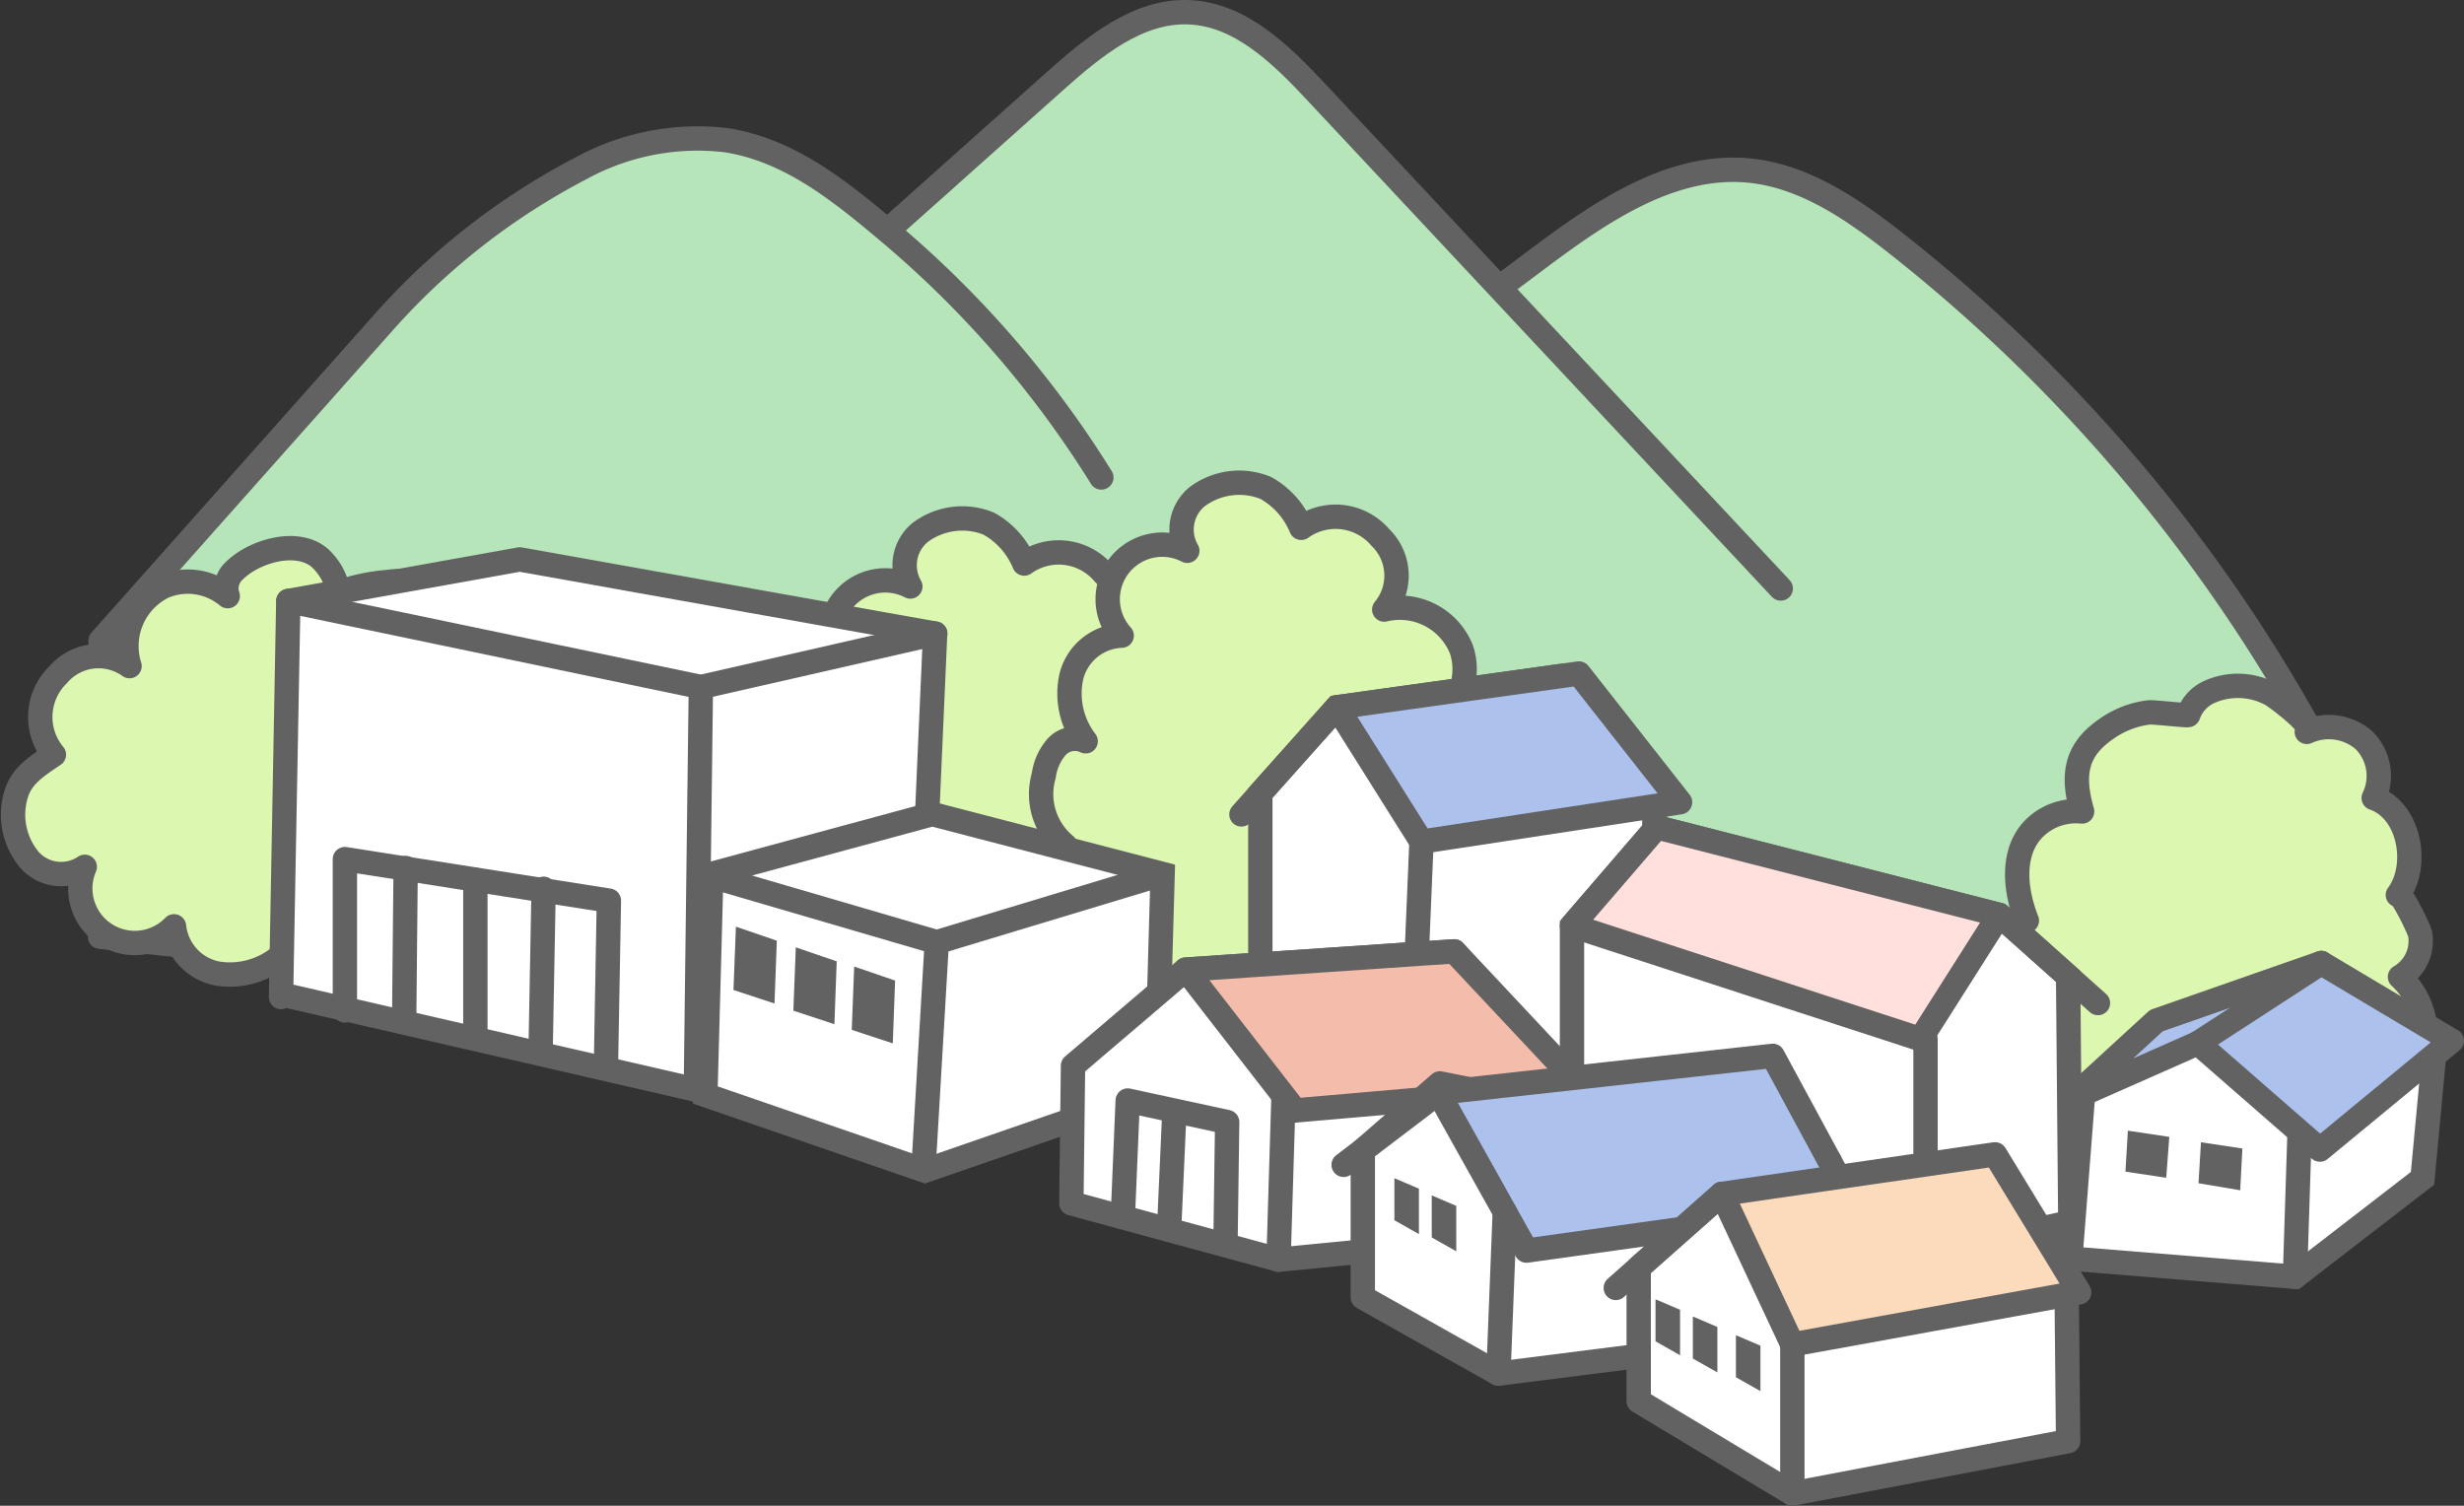 <svg xmlns="http://www.w3.org/2000/svg" width="101.158" height="61.816" viewBox="0 0 101.158 61.816">
  <rect x="0" y="0" width="101.158" height="61.816" fill="#333333" stroke="none"/>
  <g id="グループ_73" data-name="グループ 73" transform="translate(-136.841 -3722.171)">
    <g id="グループ_49" data-name="グループ 49">
      <path id="パス_31" data-name="パス 31" d="M140.947,3760.628l90.957,9.908-.29-18.358a66.461,66.461,0,0,0-16.917-19.844c-1.8-1.414-3.784-2.781-6.06-3-3.222-.3-6.144,1.737-8.733,3.679l-1.508,1.13-7.508-8.025c-1.44-1.539-3.1-3.186-5.209-3.284s-3.928,1.4-5.507,2.808q-3.453,3.079-6.9,6.161c-1.952-1.636-4.009-3.31-6.609-3.718a9.979,9.979,0,0,0-5.964,1.154,28.289,28.289,0,0,0-8.179,6.407l-11.547,12.986Z" fill="#b5e5b9" stroke="#626262" stroke-linejoin="round" stroke-width="1"/>
      <g id="グループ_48" data-name="グループ 48">
        <path id="パス_32" data-name="パス 32" d="M231.614,3752.016a66.451,66.451,0,0,0-16.917-19.845c-1.8-1.414-3.784-2.781-6.06-3-3.222-.3-6.144,1.738-8.733,3.679l-6.206,4.653" fill="#b5e5b9" stroke="#626262" stroke-linecap="round" stroke-linejoin="round" stroke-width="1"/>
        <path id="パス_33" data-name="パス 33" d="M209.949,3746.331l-19.061-20.371c-1.44-1.539-3.1-3.186-5.209-3.285s-3.928,1.4-5.507,2.809l-10.967,9.786" fill="#b5e5b9" stroke="#626262" stroke-linecap="round" stroke-linejoin="round" stroke-width="1"/>
        <path id="パス_34" data-name="パス 34" d="M182.055,3741.773a42.443,42.443,0,0,0-8.78-10.123c-1.954-1.637-4.013-3.315-6.616-3.723a9.978,9.978,0,0,0-5.964,1.153,28.3,28.3,0,0,0-8.179,6.407l-11.547,12.986" fill="#b5e5b9" stroke="#626262" stroke-linecap="round" stroke-linejoin="round" stroke-width="1"/>
      </g>
    </g>
    <path id="パス_35" data-name="パス 35" d="M204.808,3755.145" fill="#adc1ed" stroke="#626262" stroke-linecap="round" stroke-linejoin="round" stroke-width="1"/>
    <path id="パス_36" data-name="パス 36" d="M182.243,3761.567c1.11.474.043,1.571-.528,1.9a3.168,3.168,0,0,1-3.125.153,2.381,2.381,0,0,1-1.815,1.188,3.764,3.764,0,0,1-3.149-.825,7.5,7.5,0,0,1-.928.25,3.019,3.019,0,0,1-1.165-.175,2.215,2.215,0,0,1-1.311-1.89,2.147,2.147,0,0,1-2.088-2.949,1.556,1.556,0,0,1,1.067-.879,2.733,2.733,0,0,1-.879-2.858,2.273,2.273,0,0,1,.527-1.18,1.011,1.011,0,0,1,1.193-.231,3.232,3.232,0,0,1-.581-2.687,2.212,2.212,0,0,1,2.061-1.65,2.238,2.238,0,0,1,2.692-3.485,1.741,1.741,0,0,1,.4-2.215,2.883,2.883,0,0,1,2.816-.367,3.31,3.31,0,0,1,1.461,1.639,2.421,2.421,0,0,1,3.254.394,2.184,2.184,0,0,1,.157,2.958,2.724,2.724,0,0,1,3.166,1.633,2.559,2.559,0,0,1-.581,2.588.974.974,0,0,1,1.008.328,2.347,2.347,0,0,1,.456,1.017,4.711,4.711,0,0,1-.008,2.606,3.268,3.268,0,0,1-1.444,1.762c.24-.04.348.294.334.537a2.941,2.941,0,0,1-.893,2.018A2.036,2.036,0,0,1,182.243,3761.567Z" fill="#dcf7b0" stroke="#626262" stroke-linejoin="round" stroke-width="1"/>
    <path id="パス_37" data-name="パス 37" d="M155.039,3748.677c.4-1.141,1.564-.153,1.934.394a3.167,3.167,0,0,1,.371,3.106,2.384,2.384,0,0,1,1.312,1.728,3.766,3.766,0,0,1-.6,3.2,7.7,7.7,0,0,1,.315.908,3.047,3.047,0,0,1-.094,1.175,2.214,2.214,0,0,1-1.794,1.439,2.148,2.148,0,0,1-2.8,2.289,1.56,1.56,0,0,1-.952-1,2.732,2.732,0,0,1-2.789,1.076,2.277,2.277,0,0,1-1.214-.444,1.01,1.01,0,0,1-.314-1.174,3.229,3.229,0,0,1-2.64.767,2.211,2.211,0,0,1-1.789-1.94,2.238,2.238,0,0,1-3.664-2.443,1.739,1.739,0,0,1-2.238-.25,2.882,2.882,0,0,1-.563-2.783c.243-.756.909-1.141,1.533-1.572a2.418,2.418,0,0,1,.167-3.273,2.183,2.183,0,0,1,2.939-.363,2.723,2.723,0,0,1,1.408-3.272,2.562,2.562,0,0,1,2.623.4.973.973,0,0,1,.257-1.029c.791-.8,2.549-1.341,3.5-.559a2.447,2.447,0,0,1,.789,1.437,8.165,8.165,0,0,1,2.063-.433,1.889,1.889,0,0,1,1.676.553A2.036,2.036,0,0,1,155.039,3748.677Z" fill="#dcf7b0" stroke="#626262" stroke-linejoin="round" stroke-width="1"/>
    <path id="パス_38" data-name="パス 38" d="M193.612,3760.1c1.11.474.043,1.571-.528,1.9a3.163,3.163,0,0,1-3.124.153,2.381,2.381,0,0,1-1.815,1.188,3.766,3.766,0,0,1-3.15-.825,7.23,7.23,0,0,1-.927.25,3.02,3.02,0,0,1-1.166-.175,2.212,2.212,0,0,1-1.31-1.89,2.147,2.147,0,0,1-2.088-2.949,1.559,1.559,0,0,1,1.067-.879,2.728,2.728,0,0,1-.879-2.858,2.265,2.265,0,0,1,.527-1.18,1.01,1.01,0,0,1,1.193-.231,3.229,3.229,0,0,1-.581-2.687,2.214,2.214,0,0,1,2.06-1.65,2.238,2.238,0,0,1,2.693-3.484,1.74,1.74,0,0,1,.4-2.216,2.885,2.885,0,0,1,2.816-.367,3.319,3.319,0,0,1,1.461,1.639,2.419,2.419,0,0,1,3.253.4,2.181,2.181,0,0,1,.157,2.957,2.726,2.726,0,0,1,3.167,1.633,2.564,2.564,0,0,1-.582,2.589.971.971,0,0,1,1.008.328,2.314,2.314,0,0,1,.456,1.016,4.712,4.712,0,0,1-.007,2.606,3.278,3.278,0,0,1-1.444,1.762c.24-.04.348.294.334.537a2.943,2.943,0,0,1-.894,2.018A2.033,2.033,0,0,1,193.612,3760.1Z" fill="#dcf7b0" stroke="#626262" stroke-linejoin="round" stroke-width="1"/>
    <g id="グループ_51" data-name="グループ 51">
      <path id="パス_39" data-name="パス 39" d="M148.378,3763.105l.3-16.262,9.5-1.705,17.054,3.045-.731,16.567-9.1,2.156-16.787-3.861" fill="#fff" stroke="#626262" stroke-linecap="round" stroke-linejoin="round" stroke-width="1"/>
      <path id="パス_40" data-name="パス 40" d="M175.239,3748.183l-9.624,2.193-16.933-3.533" fill="none" stroke="#626262" stroke-linecap="round" stroke-linejoin="round" stroke-width="1"/>
      <line id="線_25" data-name="線 25" x1="0.206" y2="16.53" transform="translate(165.409 3750.375)" fill="none" stroke="#626262" stroke-linecap="round" stroke-linejoin="round" stroke-width="1"/>
      <g id="グループ_50" data-name="グループ 50">
        <path id="パス_41" data-name="パス 41" d="M161.717,3765.968l.122-6.822L151,3757.441v6.213" fill="none" stroke="#626262" stroke-linecap="round" stroke-linejoin="round" stroke-width="1"/>
        <line id="線_26" data-name="線 26" x1="0.122" y2="6.578" transform="translate(159.037 3758.659)" fill="none" stroke="#626262" stroke-linecap="round" stroke-linejoin="round" stroke-width="1"/>
        <line id="線_27" data-name="線 27" y2="6.213" transform="translate(156.357 3758.293)" fill="none" stroke="#626262" stroke-linecap="round" stroke-linejoin="round" stroke-width="1"/>
        <line id="線_28" data-name="線 28" x1="0.061" y2="6.213" transform="translate(153.434 3757.806)" fill="none" stroke="#626262" stroke-linecap="round" stroke-linejoin="round" stroke-width="1"/>
      </g>
    </g>
    <g id="グループ_56" data-name="グループ 56">
      <path id="パス_42" data-name="パス 42" d="M175.113,3755.593l9.459,2.459-.252,8.891-9.507,3.289-9.014-3.106.244-9.075Z" fill="#fff" stroke="#626262" stroke-miterlimit="10" stroke-width="1"/>
      <path id="パス_43" data-name="パス 43" d="M165.92,3758.111l9.38,2.741,9.272-2.8" fill="none" stroke="#626262" stroke-miterlimit="10" stroke-width="1"/>
      <line id="線_29" data-name="線 29" x1="0.548" y2="9.319" transform="translate(174.752 3760.852)" fill="none" stroke="#626262" stroke-miterlimit="10" stroke-width="1"/>
      <g id="グループ_55" data-name="グループ 55">
        <g id="グループ_52" data-name="グループ 52">
          <path id="パス_44" data-name="パス 44" d="M168.733,3760.79l-1.68-.576-.1,2.6,1.685.555Z" fill="#626262"/>
        </g>
        <g id="グループ_53" data-name="グループ 53">
          <path id="パス_45" data-name="パス 45" d="M171.192,3761.639l-1.68-.576-.1,2.6,1.685.555Z" fill="#626262"/>
        </g>
        <g id="グループ_54" data-name="グループ 54">
          <path id="パス_46" data-name="パス 46" d="M173.589,3762.428l-1.68-.576-.1,2.6,1.685.555Z" fill="#626262"/>
        </g>
      </g>
    </g>
    <g id="グループ_72" data-name="グループ 72">
      <path id="パス_47" data-name="パス 47" d="M235.465,3758.623c.645-1.242.2-3.22-1.174-3.691a2.068,2.068,0,0,0-.391-2.364,2.191,2.191,0,0,0-2.356-.351c.457-.174-1.327-1.479-1.455-1.539a2.876,2.876,0,0,0-2.505-.118,1.636,1.636,0,0,0-.906.964c-.013.039-1.421-.125-1.608-.106a3.815,3.815,0,0,0-1.764.685c-1.266.873-1.409,1.9-.985,3.383a2.437,2.437,0,0,0-1.9.629c-1.057.98-.855,2.635-.369,3.851a2.6,2.6,0,0,0-.473,4.839,2.129,2.129,0,0,0,.028,2.787,2.17,2.17,0,0,0,2.774.218c.092.158.113.485.256.609a5.043,5.043,0,0,0,5.486.643,3.1,3.1,0,0,0,4.49-.483,2.538,2.538,0,0,0,1.835.218,1.719,1.719,0,0,0,1.22-1.315,1.31,1.31,0,0,0-.917-1.455,1.521,1.521,0,0,0,1.666-1.494,3.252,3.252,0,0,0-1.046-2.257,1.7,1.7,0,0,0,.83-1.742c-.026-.191-.8-1.782-.917-1.621A2.012,2.012,0,0,0,235.465,3758.623Z" fill="#dcf7b0" stroke="#626262" stroke-linejoin="round" stroke-width="1"/>
      <g id="グループ_71" data-name="グループ 71">
        <g id="グループ_58" data-name="グループ 58">
          <path id="パス_48" data-name="パス 48" d="M204.808,3754.456l-.4,12.343-9.711,1.791-6.114-2.933v-10.925l3.143-3.524,9.04-1.262Z" fill="#fff" stroke="#626262" stroke-miterlimit="10" stroke-width="1"/>
          <g id="グループ_57" data-name="グループ 57">
            <path id="パス_49" data-name="パス 49" d="M205.815,3755.106l-4.153-5.285-9.932,1.387,3.47,5.517Z" fill="#adc1ed" stroke="#626262" stroke-linecap="round" stroke-linejoin="round" stroke-width="1"/>
            <line id="線_30" data-name="線 30" x1="3.923" y2="4.398" transform="translate(187.807 3751.208)" fill="#adc1ed" stroke="#626262" stroke-linecap="round" stroke-linejoin="round" stroke-width="1"/>
          </g>
          <line id="線_31" data-name="線 31" x1="0.499" y2="11.865" transform="translate(194.7 3756.725)" fill="#fff" stroke="#626262" stroke-miterlimit="10" stroke-width="1"/>
        </g>
        <g id="グループ_59" data-name="グループ 59">
          <path id="パス_50" data-name="パス 50" d="M221.747,3762.256l.09,10.094-5.944,1.274-14.515-4.682v-8.766l3.479-4.039,14.067,3.6Z" fill="#fff" stroke="#626262" stroke-miterlimit="10" stroke-width="1"/>
          <path id="パス_51" data-name="パス 51" d="M222.971,3763.35l-4.047-3.617-14.067-3.6-3.479,4.039,14.307,4.66,3.238-5.1" fill="#ffe0dd" stroke="#626262" stroke-linecap="round" stroke-linejoin="round" stroke-width="1"/>
          <line id="線_32" data-name="線 32" y1="8.788" transform="translate(215.892 3764.837)" fill="#adc1ed" stroke="#626262" stroke-linecap="round" stroke-linejoin="round" stroke-width="1"/>
        </g>
        <g id="グループ_62" data-name="グループ 62">
          <path id="パス_52" data-name="パス 52" d="M236.789,3765.287l-.493,5.26-5.238,4.042-9.222-.75.532-6.843,8.284-4.68Z" fill="#fff" stroke="#626262" stroke-miterlimit="10" stroke-width="1"/>
          <line id="線_33" data-name="線 33" x1="0.19" y2="5.95" transform="translate(231.059 3768.638)" fill="none" stroke="#626262" stroke-linecap="round" stroke-linejoin="round" stroke-width="1"/>
          <g id="グループ_60" data-name="グループ 60">
            <path id="パス_53" data-name="パス 53" d="M228.9,3769.321l-1.7-.255-.1,1.682,1.711.289Z" fill="#626262"/>
            <path id="パス_54" data-name="パス 54" d="M225.9,3768.845l-1.7-.255-.1,1.682,1.674.252Z" fill="#626262"/>
          </g>
          <g id="グループ_61" data-name="グループ 61">
            <path id="パス_55" data-name="パス 55" d="M237.5,3764.9l-5.417,4.466-5.009-4.37-5.236,2.314,3.533-3.239,6.767-2.365Z" fill="#adc1ed" stroke="#626262" stroke-linecap="round" stroke-linejoin="round" stroke-width="1"/>
            <line id="線_34" data-name="線 34" x1="5.065" y2="3.29" transform="translate(227.073 3761.704)" fill="#adc1ed" stroke="#626262" stroke-linecap="round" stroke-linejoin="round" stroke-width="1"/>
          </g>
        </g>
        <g id="グループ_64" data-name="グループ 64">
          <path id="パス_56" data-name="パス 56" d="M185.52,3761.977l-4.627,3.947-.068,5.648,8.506,2.314,11.228-1.089.068-6.669-4.083-4.9Z" fill="#fff" stroke="#626262" stroke-linecap="round" stroke-linejoin="round" stroke-width="1"/>
          <line id="線_35" data-name="線 35" x1="0.204" y2="6.737" transform="translate(189.331 3767.148)" fill="#adc1ed" stroke="#626262" stroke-linecap="round" stroke-linejoin="round" stroke-width="1"/>
          <g id="グループ_63" data-name="グループ 63">
            <path id="パス_57" data-name="パス 57" d="M187.154,3773.137l.068-4.9-4.083-.885-.2,4.764" fill="none" stroke="#626262" stroke-linecap="round" stroke-linejoin="round" stroke-width="1"/>
            <line id="線_36" data-name="線 36" x1="0.204" y2="4.559" transform="translate(184.84 3768.033)" fill="none" stroke="#626262" stroke-linecap="round" stroke-linejoin="round" stroke-width="1"/>
          </g>
          <path id="パス_58" data-name="パス 58" d="M196.544,3761.228l-11.024.749,4.491,5.784,11.7-1.021Z" fill="#f4bdab" stroke="#626262" stroke-linecap="round" stroke-linejoin="round" stroke-width="1"/>
        </g>
        <g id="グループ_68" data-name="グループ 68">
          <g id="グループ_66" data-name="グループ 66">
            <path id="パス_59" data-name="パス 59" d="M211.956,3769.835l-.115,7.024-13.483,1.706-5.568-3.132v-6.04l3.163-2.744Z" fill="#fff" stroke="#626262" stroke-linecap="round" stroke-linejoin="round" stroke-width="1"/>
            <g id="グループ_65" data-name="グループ 65">
              <path id="パス_60" data-name="パス 60" d="M212.932,3771.64l-3.311-6.121-13.731,1.516,3.619,6.479Z" fill="#adc1ed" stroke="#626262" stroke-linecap="round" stroke-linejoin="round" stroke-width="1"/>
              <line id="線_37" data-name="線 37" x1="3.888" y2="2.958" transform="translate(192.003 3767.035)" fill="#adc1ed" stroke="#626262" stroke-linecap="round" stroke-linejoin="round" stroke-width="1"/>
            </g>
            <line id="線_38" data-name="線 38" x1="0.261" y2="6.646" transform="translate(198.358 3771.919)" fill="#adc1ed" stroke="#626262" stroke-linecap="round" stroke-linejoin="round" stroke-width="1"/>
          </g>
          <g id="グループ_67" data-name="グループ 67">
            <path id="パス_61" data-name="パス 61" d="M196.627,3771.677l-1.007-.43v1.726l1.007.57Z" fill="#626262"/>
            <path id="パス_62" data-name="パス 62" d="M195.094,3770.971l-1.007-.43v1.726l1.007.57Z" fill="#626262"/>
          </g>
        </g>
        <g id="グループ_70" data-name="グループ 70">
          <path id="パス_63" data-name="パス 63" d="M221.684,3774.958l.062,6.379-11.321,2.15-6.308-3.792v-5.488l3.413-3.022Z" fill="#fff" stroke="#626262" stroke-linecap="round" stroke-linejoin="round" stroke-width="1"/>
          <path id="パス_64" data-name="パス 64" d="M218.747,3769.561l3.455,5.667-11.777,2.139-2.895-6.181Z" fill="#fcdbbc" stroke="#626262" stroke-linecap="round" stroke-linejoin="round" stroke-width="1"/>
          <line id="線_39" data-name="線 39" y1="6.12" transform="translate(210.425 3777.367)" fill="#fcdbbc" stroke="#626262" stroke-linecap="round" stroke-linejoin="round" stroke-width="1"/>
          <line id="線_40" data-name="線 40" x1="4.355" y2="3.86" transform="translate(203.176 3771.186)" fill="#fcdbbc" stroke="#626262" stroke-linecap="round" stroke-linejoin="round" stroke-width="1"/>
          <g id="グループ_69" data-name="グループ 69">
            <path id="パス_65" data-name="パス 65" d="M209.115,3777.417l-1.007-.43v1.726l1.007.57Z" fill="#626262"/>
            <path id="パス_66" data-name="パス 66" d="M207.347,3776.649l-1.007-.43v1.726l1.007.57Z" fill="#626262"/>
            <path id="パス_67" data-name="パス 67" d="M205.815,3775.943l-1.007-.43v1.726l1.007.57Z" fill="#626262"/>
          </g>
        </g>
      </g>
    </g>
  </g>
</svg>
